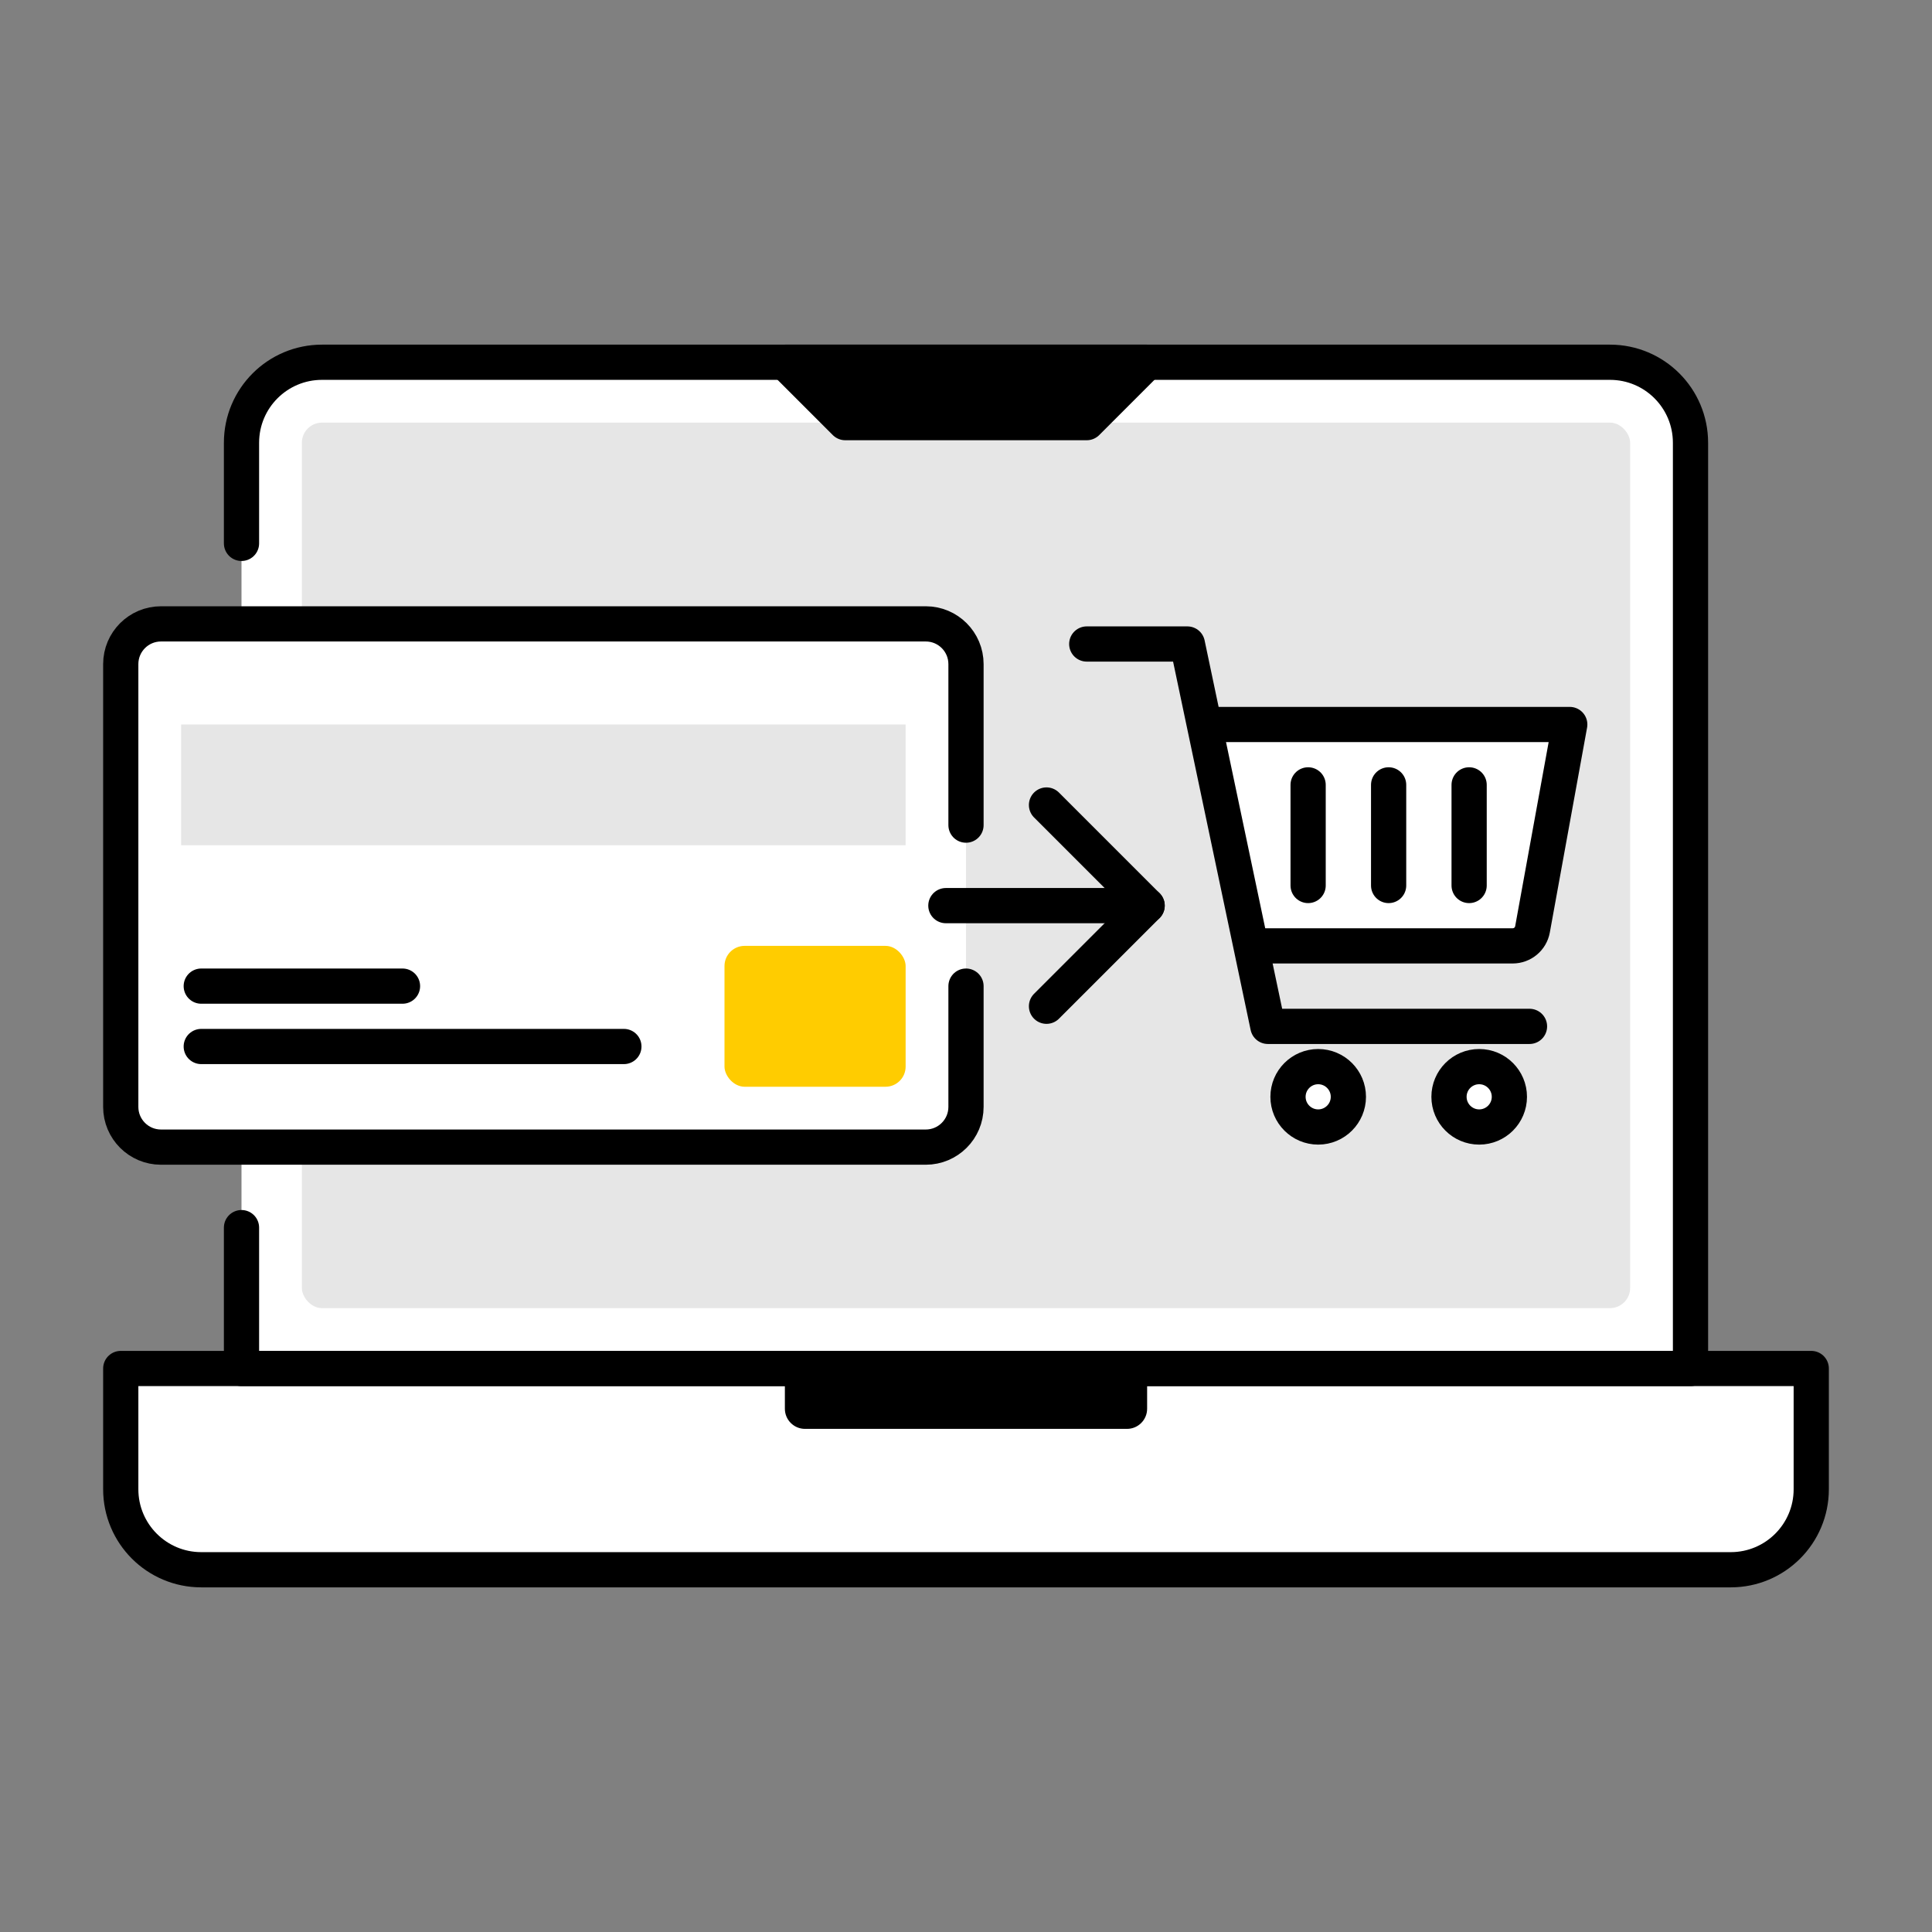 <svg width="96" height="96" viewBox="0 0 96 96" fill="none" xmlns="http://www.w3.org/2000/svg">
<rect x="0" y="0" width="96" height="96" fill="#808080" stroke="none"/>
<path d="M12 68H6V75C6 76.657 7.343 78 9 78H87C88.657 78 90 76.657 90 75V68H84V21C84 19.343 82.657 18 81 18H15C13.343 18 12 19.343 12 21V68Z" fill="white"/>
<rect x="15" y="21" width="66" height="44" rx="1" fill="black" fill-opacity="0.1"/>
<path d="M12 61V68H84V22C84 19.791 82.209 18 80 18H16C13.791 18 12 19.791 12 22V27" stroke="black" stroke-width="1.75" stroke-linecap="round" stroke-linejoin="round"/>
<path d="M6 68H90V74C90 76.209 88.209 78 86 78H10C7.791 78 6 76.209 6 74V68Z" stroke="black" stroke-width="1.75" stroke-linejoin="round"/>
<path d="M39 68H57V70C57 70.552 56.552 71 56 71H40C39.448 71 39 70.552 39 70V68Z" fill="black"/>
<path d="M54 21H42L39 18H57L54 21Z" fill="black" stroke="black" stroke-width="1.75" stroke-linecap="round" stroke-linejoin="round"/>
<rect x="6" y="31" width="42" height="26" rx="2" fill="white"/>
<path d="M48 41V33C48 31.895 47.105 31 46 31H8C6.895 31 6 31.895 6 33V55C6 56.105 6.895 57 8 57H46C47.105 57 48 56.105 48 55V49" stroke="black" stroke-width="1.75" stroke-linecap="round" stroke-linejoin="round"/>
<rect x="9" y="36" width="36" height="6" fill="black" fill-opacity="0.1"/>
<rect x="36" y="47" width="9" height="7" rx="1" fill="#FFCC00"/>
<path d="M10 52H31" stroke="black" stroke-width="1.75" stroke-linecap="round" stroke-linejoin="round"/>
<path d="M10 49L20 49" stroke="black" stroke-width="1.75" stroke-linecap="round" stroke-linejoin="round"/>
<path d="M47 45H57" stroke="black" stroke-width="1.75" stroke-linecap="round"/>
<path d="M52 40L57 45L52 50" stroke="black" stroke-width="1.75" stroke-linecap="round" stroke-linejoin="round"/>
<path d="M78 36H60L62.432 47H75.167C75.65 47 76.064 46.654 76.151 46.179L78 36Z" fill="white"/>
<path d="M67 54.5C67 55.328 66.328 56 65.5 56C64.672 56 64 55.328 64 54.5C64 53.672 64.672 53 65.5 53C66.328 53 67 53.672 67 54.5Z" fill="white"/>
<circle cx="73.5" cy="54.5" r="1.5" fill="white"/>
<path d="M67 54.5C67 55.328 66.328 56 65.5 56C64.672 56 64 55.328 64 54.5C64 53.672 64.672 53 65.5 53C66.328 53 67 53.672 67 54.5Z" stroke="black" stroke-width="1.75"/>
<circle cx="73.5" cy="54.5" r="1.5" stroke="black" stroke-width="1.75"/>
<path d="M54 32H59L63 51H76" stroke="black" stroke-width="1.75" stroke-linecap="round" stroke-linejoin="round"/>
<path d="M60 36H78L76.149 46.179C76.063 46.654 75.649 47 75.165 47H62" stroke="black" stroke-width="1.75" stroke-linejoin="round"/>
<path d="M65 39V44" stroke="black" stroke-width="1.75" stroke-linecap="round" stroke-linejoin="round"/>
<path d="M69 39V44" stroke="black" stroke-width="1.75" stroke-linecap="round" stroke-linejoin="round"/>
<path d="M73 39V44" stroke="black" stroke-width="1.75" stroke-linecap="round" stroke-linejoin="round"/>
</svg>
